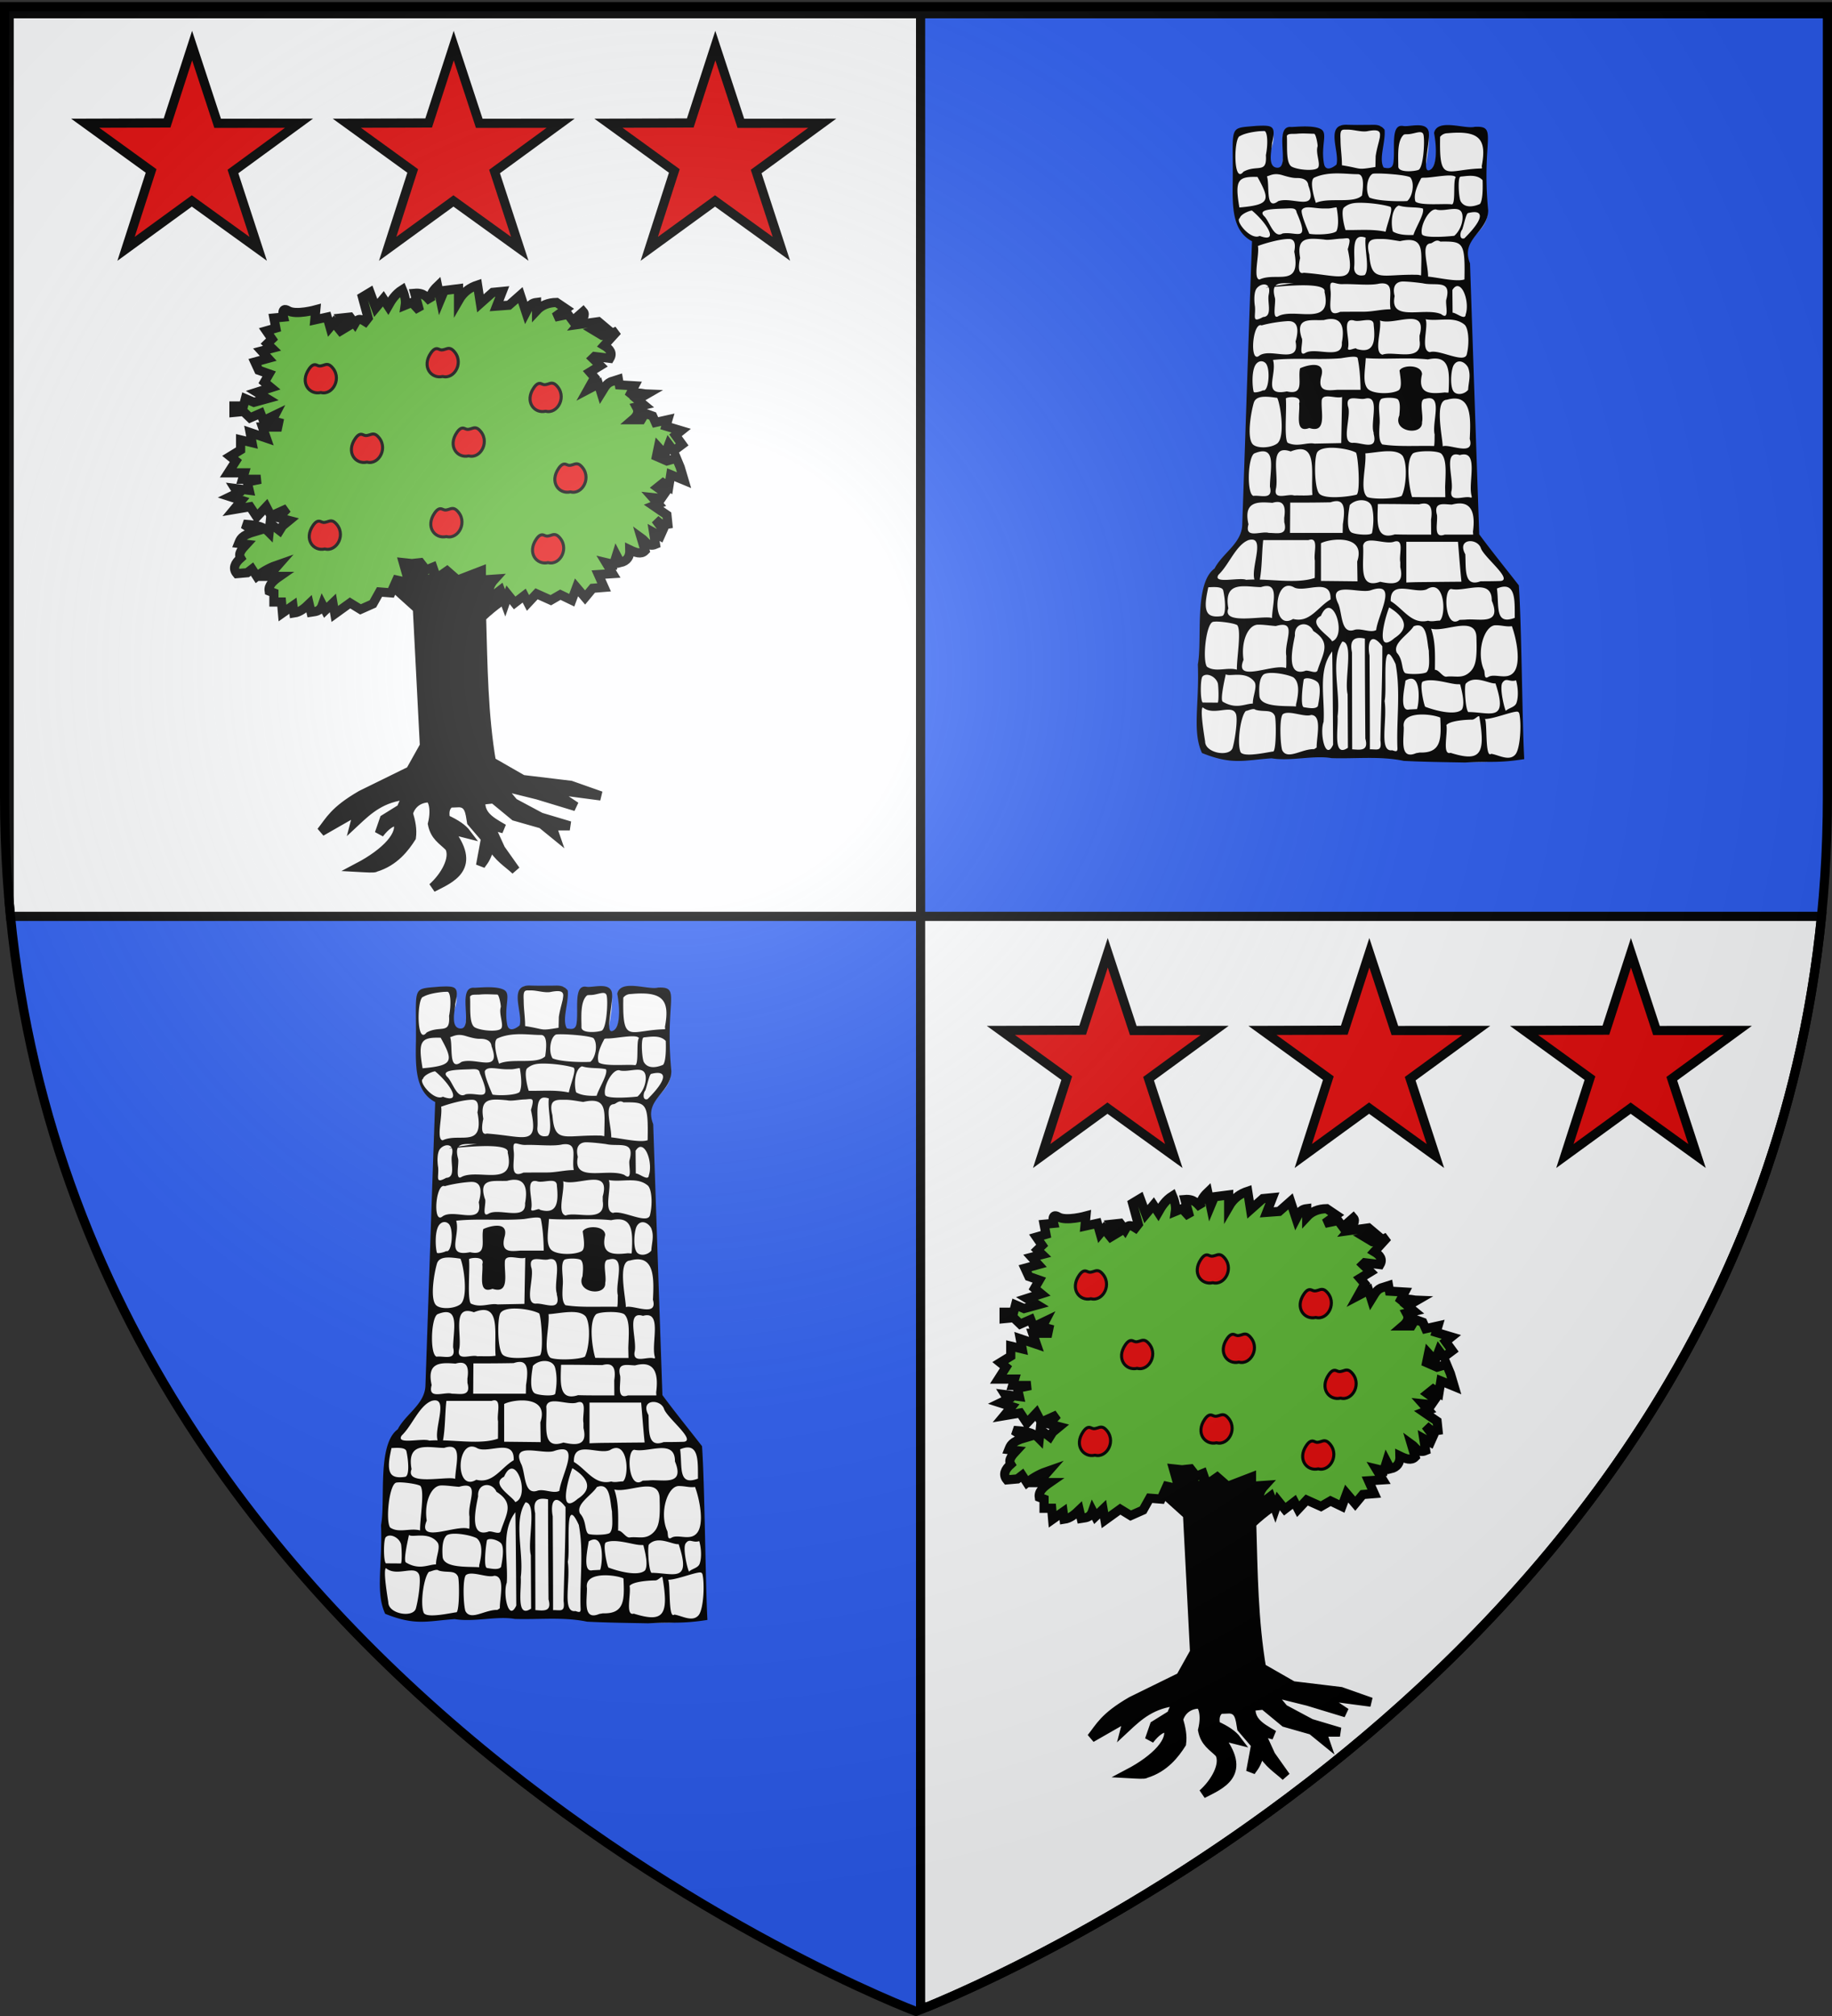 <svg xmlns="http://www.w3.org/2000/svg" xmlns:xlink="http://www.w3.org/1999/xlink" width="600" height="660" version="1.0"><rect width="100%" height="100%" fill="#333333" stroke="none"/><desc>Flag of Canton of Valais (Wallis)</desc><defs><radialGradient xlink:href="#b" id="c" cx="221.445" cy="226.331" r="300" fx="221.445" fy="226.331" gradientTransform="matrix(1.353 0 0 1.349 -77.63 -85.747)" gradientUnits="userSpaceOnUse"/><linearGradient id="b"><stop offset="0" style="stop-color:white;stop-opacity:.314"/><stop offset=".19" style="stop-color:white;stop-opacity:.251"/><stop offset=".6" style="stop-color:#6b6b6b;stop-opacity:.125"/><stop offset="1" style="stop-color:black;stop-opacity:.125"/></linearGradient></defs><g style="display:inline"><path d="M300 658.5s298.5-112.32 298.5-397.772V2.176H1.5v258.552C1.5 546.18 300 658.5 300 658.5" style="fill:#2b5df2;fill-opacity:1;fill-rule:evenodd;stroke:none;stroke-width:1px;stroke-linecap:butt;stroke-linejoin:miter;stroke-opacity:1"/><g style="display:inline"><path d="M134.953 214.062c-2.599-.234-3.044-.642-3.26 2.237-.53 3.68.718 8.58.847 12.277-.363.275-3.37 3.304-5.783 1.747-2.183-1.408.297-14.31-4.038-14.19-4.132.115-7.858.789-10.175.803-2.995.017 1.174 4.283.012 6.398-2.572 4.683.247 6.492-2.477 7.445-3.95-.187-3.103-4.608-3.114-7.395.769-2.886 2.21-6.63-.57-7.667-7.251.843-5.358-1.345-7.656-.517-5.664 2.942-5.852 4.559-5.128 17.44.032 3.514-.615 7.118-.147 10.677.363 5.328 2.875 10.623 7.265 12.532-1.308 34.975-2.317 69.97-3.653 104.942-.932 5.936-5.862 9.006-8.927 13.29-.781 1.403-1.696 2.527-2.878 3.465-3.706 4.042-3.473 10.572-3.519 16.065.102 3.02-.3 6.013-.516 8.978.406 7.02-1.297 29.401.946 36.233 2.276 5.016 7.334 4.75 14.292 4.394 4.785 1.901 8.303-.289 13.308.663 9.322.027 13.778.26 19.472.402 8.91.252 17.918-.79 26.74.999 8.977.22 32.668 2.235 41.163-.608 1.087-7.492 1.36.073 1.398-20.68-.756-13.785-.476-28.138-1.447-41.904-4.837-6.198-9.768-12.299-14.463-18.647-1.155-33.001-2.25-66.005-3.375-99.008-1.36-2.914-.811-6.659 1.215-8.949 2.224-2.96 5.846-5.51 5.625-10.025-.55-7.38-.717-18.402-1.035-26.623-2.308-4.03-7.025-2.25-10.704-4.257-2.064-1.01-4 .911-6.726.538-.906 1.342.16 3.117-.147 4.705.036 2.933.75 10.392-4.374 11.846-.367.032 3.925-16.601-.144-17.068-4.183-.48-6.944 1.213-8.152.927-2.163-.514-1.945 13.112-2.873 14.01-3.07 2.968-3.357.696-4.932.364-1.93-3.646.127-11.09.2-15.11-.012-1.418.498-.127-.97-.767-4.42-.11-2.75-.122-7.664-.201-1.962.254-1.711.29-3.636.24" style="fill:#fff;fill-opacity:1;stroke:none;stroke-width:7;stroke-miterlimit:4;stroke-dasharray:none;stroke-opacity:1" transform="matrix(.897 0 0 .897 320.183 -150.772)"/><path d="M143.196 213.653c-2.39.005-4.841.072-8.167-.026-8.407-.431-2.764 9.65-3.997 14.503-.601.578-3.955 3.134-4.582-.36-1.183-6.6 1.464-10.951-1-12.485-2.777-1.73-10.023-.776-11.026-.857-6.623-.538.033 15.263-5.119 14.865-3.66-.284-1.837-6.719-1.83-8.87 1.557-6.574.232-6.654-5.737-6.394-10.265.941-8.427-.557-8.579 19.424-.133 9.032-.568 18.76 7.023 22.68-1.248 34.516-2.36 69.04-3.566 103.557-.27 6.797-7.266 10.329-10.099 15.88-7.628 5.542-4.422 26.135-6.112 34.987.568 14.495-2.12 24.503 1.509 32.353 11.171 4.52 15.6 2.585 25.42 1.945 7.104 1.157 15.324-1.205 21.896-.07 8.8.293 17.739-.815 26.387 1.003 7.349.377 15.328.462 22.365.599 9.436-.55 11.897.29 21.593-1.24-.75-13.92-.978-49.515-1.97-63.416-4.665-6.007-9.787-12.307-14.46-18.63-1.149-32.97-2.247-65.94-3.366-98.91-3.607-8.966 6.543-11.325 6.629-19.317-2.47-25.985 3.78-30.898-4.867-30.504-3.606.95-13.683-3.229-14.884 2.232 1.065 5.677 1.1 12.839-1.86 13.637-2.74.738.708-11.164-.142-14.258-1.002-3.644-7.037-1.506-9.234-1.911-4.855-.896-2.834 8.347-3.637 13.461-.353 2.246-1.969 2.07-3.543 1.702-1.853-3.24.759-9.155.344-13.794-1.619-2.104-3.53-1.79-5.389-1.786m-8.022 1.743c2.034-.026 4.675.88 6.86.618 7.64-1.56 4.34 2.016 3.293 9.05-.026 1.318-.064 2.646-.09 3.965-7.19 1.174-4.516.588-12.224-.622 0-3.583-.52-5.948-.52-9.53-.247-4.01.647-3.455 2.68-3.48m-12.33 1.509c.696.008 1.405 4.203 1.29 4.565-.783 2.458 1.036 6.129.253 7.665-.782 1.537-7.301 1.03-9.65-.2-2.347-1.229-1.579-7.884-1.84-11.264.578-1.021 2.063-.622 3.793-.784 2.077-.194 4.509-.001 6.154.018m33.917.17c2.703.034 5.589-1.88 6.045.27.522 2.46-.074 12.151-1.9 12.766-1.827.614-7.313.98-7.313-1.237 0-3.687-.527-9.541 2.082-11.692.326-.077.7-.111 1.086-.107m-52.145-1.2c1.096-.003 1.568 4.03.633 8.851.469 6.987-3.169 3.254-8.198 6.034-3.79 4.855-3.564-12.734-1.232-13.028 2.34-1.385 7.195-1.854 8.797-1.858m67 .833c11.727-1.096 14.306 2.197 12.452 11.991.149 1.59.545.27-.09.872-12.852.282-15.468 5.826-15.113-11.541.716-.905 1.669-1.308 2.751-1.322m-40.26 14.665c2.777.002 5.39.3 7.401.277 2.233-.024 2.207 3.578 1.58 7.806-3.194 3.075-12.081.54-16.835 2.68-1.693-5.178-1.846-8.639-.563-9.228 2.702-1.24 5.638-1.537 8.416-1.535m13.718.043c3.01-.124 11.333.486 12.881 1.38 1.757 2.092.795 7.232-1.125 8.664-2.918.196-10.872.028-13.778-1.28-1.525-2.26-.94-7.343 1.08-8.615.19-.09.512-.131.942-.149m-28.505 1.641c2.255-.044 4.012.72 4.18 2.708 3.761 10.057-5.677 3.889-10.993 5.739-4.85 3.691-3.022-5.91-4.114-9.044 1.267-.362 2.64-1.344 5.614-.449 1.783.537 3.699 1.078 5.313 1.046m46.472-.111c3.253.02 10.781-1.746 11.539-.123-1.048 1.084.015 9.388-1.353 9.864-2.577-.41-11.415.577-13.37-1.035-.87-2.693.886-6.265 2.116-8.557.242-.113.603-.152 1.068-.15m13.516-.431c1.804-.114 5.724-1.01 7.819 1.34.063 1.98.182 7.157-.95 8.665-1.49.69-5.437 1.983-7.086-1.03-.641-1.382-1.036-7.537-.271-8.762a.8.8 0 0 1 .488-.213m-74.371.15c4.755 8.606 4.623 10.133-6.61 11.155-1.714-10.006-.62-11.38 6.61-11.156m36.74 9.44c3.902-.104 9.117.621 11.642 1.412 1.43.447-.99 6.017-1.593 9.138-4.836-1.023-9.755-.526-14.641-.61-.781-2.392-1.687-7.294-.525-8.257 1.395-1.155 2.777-1.621 5.117-1.684m-12.438 2.077q.73-.013 1.394 0c1.18.023 2.642-.487 3.194-.394.805 4.573.63 7.242-.073 8.683-1.334 1.253-7.862 1.39-9.9.938-.813-1.88-3.04-7.072-2.787-8.57 1.004-2.007 4.757-.578 8.172-.657m36.066.013c.754 1.775-2.544 6.76-3.426 9.654-2.388.08-5.369.013-7.492-1.258-.819-2.61-.566-8.517 2.145-9.484 2.877.922 6.533.435 8.773 1.088m-49.975 0c2.035-.078 3.675-.332 3.873 1.359 4.964 11.393.054 6.902-5.122 7.749-3.12 1.905-4.622-4.072-6.533-6.143-3.04-2.79 3.306-2.796 7.782-2.965m54.68.33c.174.01.325.062.49.128 3.29.625 7.88-1.65 9.03 1.073.76 1.796.068 5.913-2.725 8.415-1.258.19-11.114 1.05-11.813-.56-.834-2.84 2.419-9.211 5.018-9.056m-67.1.403c5.48 4.533 10.107 12.052 2.828 9.266-3.227 1.734-9.133-5.549-7.27-6.484.377-1.534 3.605-2.739 4.442-2.782m78.978.917c5.333-1.362 6.434 1.417-1.403 9.223-2.011.667-1.578-2.402-.81-3.181.796-2.344 1.484-6.088 2.213-6.042m-39.283 8.67c.488-.033 1.086.065 1.827.32-.557 3.943 1.585 11.3-.321 13.628-2.35.673-4.043-.484-3.863-2.931.395-3.712-1.06-10.786 2.357-11.017m-7.095.684c2.687-.068 3.885-1.173 2.385 3.848 2.95 13.573-2.134 9.588-16.1 8.596-2.83.981-1.351-5.205-1.284-5.35-1.361-7.604 2.418-7.378 8.664-6.795 1.703.374 4.245-.245 6.335-.299m15.094.12c1.996 0 4.336.502 6.37.79 8.991-2.068 7.772 3.62 7.724 11.242l-.036 1.257-1.086-.213c-13.391-.39-17.038 3.233-17.826-7.365-1.592-6.188 1.527-5.708 4.854-5.71m-34.098-.012c1.736.033 2.503 1.446 1.851 4.62 2.66 13.46-6.55 7.24-12.71 10.19-2.457-.357.078-9.212-.56-12.257 2.136-.824 8.107-2.618 11.42-2.553m51.6 1.613c.828-.059 1.977-1.713 3.565-.664 8.283-.068 9.118-.07 8.832 13.819-2.799.949-9.107-.595-13.29-1.04.08-4.263-2.698-11.86.892-12.115m-32.13 14.878c4.253-.137 10.097.584 13.375-.19 6.126-.873 3.28 4.748 4.185 9.364-3.254 0-6.5.88-9.755.88-2.873 0-5.743.008-8.615.042-5.366 2.405-3.083-4.134-3.547-7.7-.564-4.773 1.05-2.29 4.357-2.396m-27.764 1.239c2.027-.037 22.232-2.628 21.199 1.583 3.073 12.9-10.578 5.791-16.76 8.798-2.644 1.794-.846-5.25-1.375-6.692-1.932-7.335 3.96-4.508 8.583-5.565 2.224-.31-13.675 1.912-11.647 1.876m49.97-2.207c2.034.038 4.904.348 7.132.656 4.61 1.069 10.587-1.57 8.583 5.836-.515 1.636 1.41 8.034-1.9 5.415-6.2-2.633-18.99 3.063-16.98-6.578-1.06-4.255 1.132-5.367 3.166-5.329m-50.725 1.078c1.247.052 2.198 1.11 1.575 3.752-.57 2.815 1.523 7.965-2.063 8.143-4.24 2.32-2.636-.208-2.95-3.795-.367-2.16-.367-5.368.615-6.65.702-.917 1.854-1.49 2.823-1.45m70.476.597c2.505.01 4.314 6.644 3.004 10.387-.116 2.272-3.408-.66-4.76-.682-.02-3.248-.053-5.03-.072-8.277.622-1.014 1.25-1.43 1.828-1.428m-46.531 12.01c.22-.011.427-.005.633 0 3.563.108 4.743 3.09 3.71 8.613.472 6.57-9.721 1.475-13.375 3.8-2.738 1.543-.516-4.396-1.303-5.479-2.548-7.913 3.515-6.258 8.127-6.55.808-.215 1.545-.346 2.208-.383m13.773.385c1.256-.011 2.214.331 2.19 1.79.699 6.245.005 10.615-6.226 8.761-.218-.89-3.599 1.418-3.113-.469.747-3.302-2.517-11.14 2.171-9.912 1.232.427 3.362-.157 4.978-.17m4.488.149c5.11 2.043 17.494-5.291 14.443 5.532v1.706c1.31 8.232-9.562 3.68-13.533 5.258-3.29-.764-.266-8.926-.91-12.496m-33.754.245c.19-.01.364-.004.543 0 2.524.064 3.96 2.014 2.39 7.434 1.742 8.789-9.275 1.98-13.376 5.272-3.509 2.584-2.307-12.558.978-11.149 2.707-.779 6.63-1.397 9.465-1.557m50.405-.681c4.934.867 10.25-1.274 14.196 1.95 1.466 1.198 1.876 6.538.898 10.627-.566 3.99-10.08-1.773-13.538-.576-3.61-.683-.375-9.39-1.556-12.001M137.5 298.286c.719.03 1.193.193 1.267.555.572 2.798.964 6.216 1.05 11.522h-8.58c-3.461.267-7.142.79-5.809-4.732 1.91-6.147-5.048-4.356-7.692-3.134-.984 3.874 1.862 9.98-4.832 8.442-9.226 1.874-3.454-5.978-5.05-11.49 8.049-.863 16.695.041 24.76-.608 1.81-.284 3.687-.605 4.886-.555m4.217.512c7.584.525 15.146-.337 22.713.46 7.885-1.744 7.952 3.973 7.53 11.68l-.091.47-1.34-.086c-5.286.578-10.002.656-8.27-6.693-.182-3.554-7.173-3.446-8.217-1.279.37 2.718 1.05 6.407-.416 7.226-2.592 1.449-9.653 1.421-11.33-.767-1.796-2.344-.779-6.681-.58-11.011m-38.188 1.141c.503-.009 1.029.163 1.52.597 2.02 1.785 1.264 10.772-.832 9.998-.838.476-3.085 1.006-3.403.618-.516-1.762-.851-7.408.615-9.848.482-.802 1.262-1.35 2.1-1.365m72.466.064c1.149.025 2.337.89 3.04 2.132 1.172 2.929.22 5.293.055 8.228-1.305 1.624-3.964 2.028-5.158.768-1.497-1.58-1.19-7.216-.29-9.422.6-1.232 1.46-1.725 2.353-1.706m-48.124 12.769c1.69.02 3.926.656 5.195.192-.102 5.614-.208 11.226-.308 16.84l-9.773.192c-2.853-.569-6.286 1.427-9.828-.341-1.293-2.05-.263-11.924-.615-16.116-.12-.494 5.975-1.42 4.85 1.791.403 3.575-1.811 11.048 3.71 8.974 6.367 2.062 4.31-5.462 4.507-9.656-.033-1.536.948-1.892 2.262-1.876m-22.64.107c1.288.017 2.727.214 4.162.426 1.203 2.442 3.015 14.474-.073 16.69-2.384 1.712-7.49 1.83-8.922.171-2.155-2.497-.573-11.73.434-15.07.53-1.758 2.25-2.247 4.398-2.217m45.119.383c1.31.009 2.625.195 3.076.576.962 1.063.771 3.45.543 5.883-2.625 6.109 8.675 7.558 8.29 2.409.656-2.503-1.404-8.436 1.194-8.484 6.738-1.923 2.297 8.654 3.42 13.046-.074 1.387.033 2.807-.198 4.178-6.13-.173-13.08.346-18.913-.576-1.367-1.235-1.175-4.332-.996-7.397.275-2.954-.956-7.644.561-9.166.42-.31 1.713-.477 3.023-.469m-13.248.192c1.403-.035 3.219.435 4.398.128 5.65-1.428 1.776 8.628 3.094 12.406v.427c1.7 6.537-4.528 2.983-7.692 3.304-4.403-.004-.321-9.822-1.665-13.323-.518-2.36.46-2.907 1.865-2.942m37.156.085c5.98.107 5.796 7.681 5.43 14.751 1.902 6.556-7.342 1.712-9.882 2.686.003-3.11-3.172-16.836 1.502-16.989 1.123-.313 2.096-.463 2.95-.448m-45.536 17.97c.304-.01.61-.005.923 0 3.227.051 6.881.87 8.506 1.77.841 1.484 1.698 14.772.163 15.369-3.604.854-11.996 1.708-13.664-.512-1.755-2.335-1.824-13.282-.616-15.028.738-1.066 2.563-1.528 4.688-1.599m-11.167.533c6.287-.317 4.097 9.779 4.688 16.691-2.213.347-4.454.113-6.679.192-2.26-.78-7.678 2.051-6.624-2.537 1.104-5.276-2.807-16.42 5.376-13.536 1.277-.51 2.341-.764 3.24-.81m32.378.725c2.188-.008 4.129.367 5.23 1.663 1.949 3.091 1.24 11.654-.325 14.644-2.087 1.062-10.203 1.38-12.56.405-2.942-2.446-.259-11.086-.706-15.923 2.338-.137 5.548-.779 8.361-.789m14.1 0c2.25-.018 4.513.255 5.266.895 2.115 2.172 1.534 7.509 1.393 12.236.026 1.216.047 2.429.073 3.645-4.043-.011-8.083.026-12.126-.043-.88-2.53-2.649-12.817.253-15.88.666-.536 2.89-.835 5.14-.853m-59.943.043c4.3-.047 2.892 6.447 2.66 11.852l-.018.49v.554c1.24 5.035-3.416 2.988-6.045 3.368-2.518-.879-2.026-14.357.38-15.518 1.232-.506 2.227-.738 3.023-.746m70.421 1.108c.425-.022.935.064 1.539.256 7.27-2.12 2.84 10.172 4.343 15.007v.511h-.362c-2.266-.835-7.594 2.011-7.076-2.174 1.077-3.908-2.549-13.383 1.556-13.6m-34.64 16.734c1.851-.088 3.595.691 4.072 2.387.796 2.835.667 6.506.072 9.507-.223 1.126-6.38.65-7.565-.17-1.758-1.216-1.3-5.884-.58-9.955 1.052-1.114 2.56-1.701 4-1.77m-9.05.34c.188-.01.36-.014.525 0 2.875.258 2.69 4.036 2.01 8.42-.028 1.063-.046 2.114-.073 3.177h-19.22l.072-11.063c4.897.01 9.799-.009 14.696-.107.764-.262 1.428-.397 1.99-.426m-21.265.3c2.367.042 2.945 2.223 2.389 5.776.003.53.014 1.069.018 1.599 1.404 5.151-2.684 3.876-5.647 3.922-2.645-.87-9.001 2.403-7.42-3.155-1.914-8.426 3.334-8.254 8.723-7.823.745-.228 1.39-.33 1.937-.32m66.765.532c4.168.189 5.383 4.002 4.543 10.275l.036.554.036.554H170.55c-4.301 1.561-2.513-3.996-2.824-7.098-1.348-5.076 2.495-3.925 5.43-3.859.84-.22 1.602-.36 2.298-.405.305-.02.591-.034.87-.021m-13.592.043c.15-.009.298-.006.434 0 2.367.099 2.949 2.301 2.39 5.84.011 1.836.024 3.665.036 5.5-4.42-.017-8.83.05-13.248-.085-7.288 2.326-6.35-4.984-6.208-11.085 5.03-.036 10.063.062 15.094.107a7 7 0 0 1 1.502-.277m-40.993 13.13c2.692-.071.873 5.167 1.394 7.653-.004 2.116.007 4.237-.037 6.353-5.522 1.91-13.1.821-20.07.618.85-4.426.723-10.156 1.248-14.41h16.488c.382-.13.698-.206.977-.213m-21.61.022c4.472.033-.371 10.508.941 14.58-1.04 0-2.05.036-3.04.107-2.387-1.05-12.464 1.69-10.063-1.876 3.842-3.658 6.352-10.85 10.914-12.62.483-.138.891-.194 1.248-.191m31.8.021c4.398.006 8.75 1.762 6.66 7.973.031 2.42.077 4.828.108 7.247-4.445-.06-8.893-.101-13.338-.149v-13.77c1.28-.676 3.93-1.304 6.57-1.3m11.763.32c2.57-.009 6.172 1.166 8.235.469 4.08-1.387 1.815 4.697 2.39 7.44v1.833c1.622 6.655-2.805 6.306-7.33 5.308-8.323 2.936-5.79-6.882-6.245-13.11.241-1.51 1.409-1.935 2.95-1.94m36.035.235c1.506-.056 3.272.76 3.945 2.366.887 3.278 11.87 11.582 7.312 12.171-2.457.09-4.909.093-7.366.107-6.13 2.275-5.287-4.517-5.556-9.848-1.782-3.214-.272-4.725 1.665-4.796m-23.203.234h18.859c.421 4.852.771 9.717 1.267 14.56-2.994.031-6.001.053-8.995.084-3.71.075-7.423.022-11.13.214zm-42.82 16.051c.607.03 1.275.243 2.008.683 4.204 1.818 13.473-3.856 13.14 4.305-4.656 2.71-7.563 8.68-13.665 7.12-7.335 4.444-7.363-12.398-1.484-12.108m-8.055.086c4.173.073 1.965 6.965 1.828 11.702-2.737-1.16-18.4 2.727-15.926-3.538-1.883-10.379 6.227-7.806 11.89-7.76.88-.293 1.612-.415 2.208-.404m86.747.234c4.114.015 3.675 6.214 3.728 11.383-7.435 2.815-5.643-4.374-6.516-10.7 1.107-.468 2.026-.686 2.788-.683m-106.076.15c2.017.01 3.16.358 3.366 1.278.695 3.095 1.208 9.017-.488 9.294-2.784.455-4.421-.026-5.176-1.15-1.38-2.054-.497-6.041.199-9.337.414-.027.807-.052 1.176-.064.323-.012.635-.023.923-.022m79.833.042c4.495-.179 4.721 10.38 2.606 12.214-1.422-.04-2.893.504-4.29.022-6.073 1.478-9.013-4.373-13.646-7.141-.252-8.1 8.884-2.525 13.14-4.306.821-.521 1.547-.763 2.19-.789m17.193.064c2.542.107 4.416 1.154 4.38 4.86 3.832 9.255-4.867 6.383-9.592 6.928l-1.122.043-1.068.042c-5.246 3.841-6.08-11.201-3.022-11.276 2.798.685 7.157-.735 10.424-.597m-36.65.426c5.245.143-.55 10.042-1.176 15.156-2.083 1.137-5.316-.707-7.818-.106-5.078 1.88-4.472-5.636-5.973-9.38-4.371-8.85 7.922-3.513 11.982-5.094 1.247-.421 2.237-.596 2.986-.576m3.566 6.886c5.053 3.05 8.12 7.234 1.955 11.19-7.342 6.392-3.403-7.637-1.955-11.19m-22.116.17c3.27.002 5.712 10.662 1.267 12.214-.92-2.048-9.292-6.576-4.072-9.272.913-2.102 1.89-2.943 2.805-2.942m-40.686 5.01c2.423.059 6.538.695 7.348 1.321 1.56 2.11-.238 12.137-.144 16.22-3.653-1.004-7.743 1.107-10.927-1.058-1.696-2.306-.408-15.413 2.113-16.356.15-.056.387-.088.687-.106.263-.017.577-.03.923-.022m31.564.98c1.362-.006 2.798.811 3.53 2.451 6.73 4.287 3.557 8.092 1.556 14.347-.465 1.586-3.57-.375-4.633.255-6.863 2.094-4.581-8.178-3.62-12.939-.203-2.745 1.416-4.106 3.167-4.114m-16.669.15q.365-.009.742 0c1.83.047 3.863.357 5.792.49 8.197-2.37 2.914 5.643 3.819 10.935-.046 1.439.082 3.13-.09 4.412-4.658-1.793-19.2 5.726-15.53-3.008-1.003-6.636 1.619-12.762 5.267-12.83m86.729.212c2.417-.019 3.945.63 5.977.336 1.578 4.229 3.498 13.31.752 16.758-2.502 3.14-7.007.268-9.413 1.81-1.702.983-1.013-1.898-1.588-2.713-2.827-6.619.243-16.159 4.272-16.19m-28.596.043c.127-.01.243-.005.362 0 3.318.138 3.187 5.864 3.891 9.23.052 2.954.512 6.4-.814 7.845-.963.768-6.554.886-7.855.32-1.396-1.203-.592-4.763-3.023-7.419-1.647-3.447 4.374-6.726 6.154-9.656.47-.174.902-.287 1.285-.32m16.524.128c.248-.01.487-.004.724 0 2.593.048 4.47 1.095 4.398 4.71.25 7.544-.252 10.514-2.856 12.58-2.638 2.091-5.177.904-8.13 1.307-1.392.14-2.79-2.64-4.18-2.482.043-5.1.277-10.21-1.394-15.05 2.862.838 7.72-.904 11.438-1.065m-37.5 4.455a9 9 0 0 1 1.882.235c-.01 8.544.043 17.1.09 25.643.022 3.615.052 7.236.073 10.85 1.321 4.72-1.931 4.1-4.796 3.923-.028-11.784-.045-23.58-.073-35.364-.82-3.831.368-5.304 2.824-5.287m4.995.426c.807.024 1.901.8 3.258 2.622.036 11.42-.477 22.837-.706 34.256.58 4.307-1.075 3.292-3.837 3.347.01-11.41-.064-22.824-.127-34.235-.628-3.347-.129-6.035 1.412-5.99m-11.348.896c4.297.271.64 14.132 1.937 19.27.037 6.496.071 13.009.108 19.505-5.639 3.822-3.445-7.076-3.782-11.469 1.21-8.775-2.823-20.423 1.737-27.306m-49.712 12.135c1.6-.135 3.69 1.18 4.271 3.133.22.99.42 6.114-.014 7.03l-5.506-.039c-.923-.631-.915-8.527-.108-9.485.35-.392.824-.594 1.357-.64m46.02-8.533c.125 7.822.199 15.647.253 23.47l.073 10.573c-2.802 6.209-4.974-4.23-3.475-8.335.58-8.523-2.302-18.74 3.149-25.708m67.127 10.546c.688 2.376.977 5.941.145 8.25-.578 1.606-2.813 1.793-3.891 2.899-.614-1.185-2.37-8.668-1.217-10.305 1.446-2.055 2.473-.06 4.963-.844m-46.549-9.586c.556-.017 1.363 1.041 2.57 3.666 1.876 9.934.282 20.275.652 30.376.137 1.715-.448 1.556-1.883 1.066-5.012.753-1.695-10.856-2.787-17.991.83-3.452-.538-17.058 1.448-17.117m-59.436 7.33c1.108 1.14 7.155-1.416 10.376 2.682 1.322 1.683-.584 5.368-.494 8.057-2.97.078-6.05 2.211-10.972-.673-.995-.584.48-7.247 1.09-10.066m98.466 3.372c4.693 14.114-1.585 10.66-9.624 10.457-1.254.848-1.891-9.656-1.209-10.364 3.257-3.38 8.613.186 10.833-.093m-81.724-3.817c2.77.004 6.414.82 7.945 1.62 2.097 1.658 2.122 5.198.977 9.784-.096.308.142 1.07-.38.81-3.835-.224-12.574.346-12.995-3.752-.272-3.75.064-6.584 1.503-7.887.614-.4 1.69-.577 2.95-.575m67.869 4.123c.399.003.724.02.96.043 1.018 3.81 1.669 7.487.633 9.208-2.51 2.41-10.368.156-13.393-1.032-.558-.938-2.168-8.643-.869-9.187 3.537-1.482 9.877.946 12.669.968m-55.164-2.162c1.265-.118 3.21.573 4.108 1.47 1.442 1.442.443 6.848.054 8.72-.904 1.127-3.259.667-5.103.362-1.35-.224-.464-7.88-.037-10.147.207-.238.556-.366.978-.405m38.097.15c3.827-.17 3 9.24 2.262 11.084l-2.823.149c-3.87.99-1.569-8.61-1.375-10.53.75-.465 1.39-.68 1.936-.704M82.183 426.24c4.058 3.383 10.662-1.387 12.135 2.428.69 1.787-.197 8.646-1.17 12.231-.946 3.628-10.04 2.118-10.084-2.166-.246-1.698-1.952-11.583-.881-12.493m114.627 1.572c.45-.031.795.167.959.682.822 3.502.434 12.85-1.464 14.996-2.272 2.57-6.137.082-8.803-.287-2.303 1.863-1.354-11.432-2.275-12.708 3.122-.023 9.147-2.515 11.583-2.683m-98.881-.241c.603-.01 2.78-1.182 3.519-.442 3.238.94 5.906-.324 7.077 2.245.5 1.438.546 12.032-.525 12.98-1.501.104-11.132 2.412-12.035.139-1.351-3.5.096-13.117 1.964-14.922m82.656 3.159c1.05-.011 2.321-1.783 2.578-1.113 2.45 14.093.22 16.573-10.479 13.238-3.2.972-.902-7.299-1.538-10.125 1.196-1.49 6.286-1.966 9.439-2m-67.12-2.486c2.615.014 6.384 1.476 8.29.789 4.143.105 1.968 8.007 2.027 11.874l-.905.597c-4.5-.159-9.751 4.115-11.665.406-.691-2.035-1.104-11.286.136-13.07.504-.451 1.247-.6 2.118-.596m48.595.618c2.79-.034 5.677.573 6.86 1.13.371 7.648.52 13.02-7.493 12.747l-1.34.235c-6.168 2.599-4.417-5.312-4.506-9.486-.54-3.502 2.892-4.582 6.48-4.626" style="fill:#000;fill-opacity:1;stroke:none;stroke-opacity:1" transform="matrix(.897 0 0 .897 320.183 -150.772)"/></g><g style="display:inline"><path d="M134.953 214.062c-2.599-.234-3.044-.642-3.26 2.237-.53 3.68.718 8.58.847 12.277-.363.275-3.37 3.304-5.783 1.747-2.183-1.408.297-14.31-4.038-14.19-4.132.115-7.858.789-10.175.803-2.995.017 1.174 4.283.012 6.398-2.572 4.683.247 6.492-2.477 7.445-3.95-.187-3.103-4.608-3.114-7.395.769-2.886 2.21-6.63-.57-7.667-7.251.843-5.358-1.345-7.656-.517-5.664 2.942-5.852 4.559-5.128 17.44.032 3.514-.615 7.118-.147 10.677.363 5.328 2.875 10.623 7.265 12.532-1.308 34.975-2.317 69.97-3.653 104.942-.932 5.936-5.862 9.006-8.927 13.29-.781 1.403-1.696 2.527-2.878 3.465-3.706 4.042-3.473 10.572-3.519 16.065.102 3.02-.3 6.013-.516 8.978.406 7.02-1.297 29.401.946 36.233 2.276 5.016 7.334 4.75 14.292 4.394 4.785 1.901 8.303-.289 13.308.663 9.322.027 13.778.26 19.472.402 8.91.252 17.918-.79 26.74.999 8.977.22 32.668 2.235 41.163-.608 1.087-7.492 1.36.073 1.398-20.68-.756-13.785-.476-28.138-1.447-41.904-4.837-6.198-9.768-12.299-14.463-18.647-1.155-33.001-2.25-66.005-3.375-99.008-1.36-2.914-.811-6.659 1.215-8.949 2.224-2.96 5.846-5.51 5.625-10.025-.55-7.38-.717-18.402-1.035-26.623-2.308-4.03-7.025-2.25-10.704-4.257-2.064-1.01-4 .911-6.726.538-.906 1.342.16 3.117-.147 4.705.036 2.933.75 10.392-4.374 11.846-.367.032 3.925-16.601-.144-17.068-4.183-.48-6.944 1.213-8.152.927-2.163-.514-1.945 13.112-2.873 14.01-3.07 2.968-3.357.696-4.932.364-1.93-3.646.127-11.09.2-15.11-.012-1.418.498-.127-.97-.767-4.42-.11-2.75-.122-7.664-.201-1.962.254-1.711.29-3.636.24" style="fill:#fff;fill-opacity:1;stroke:none;stroke-width:7;stroke-miterlimit:4;stroke-dasharray:none;stroke-opacity:1" transform="matrix(.897 0 0 .897 52.668 131.033)"/><path d="M143.196 213.653c-2.39.005-4.841.072-8.167-.026-8.407-.431-2.764 9.65-3.997 14.503-.601.578-3.955 3.134-4.582-.36-1.183-6.6 1.464-10.951-1-12.485-2.777-1.73-10.023-.776-11.026-.857-6.623-.538.033 15.263-5.119 14.865-3.66-.284-1.837-6.719-1.83-8.87 1.557-6.574.232-6.654-5.737-6.394-10.265.941-8.427-.557-8.579 19.424-.133 9.032-.568 18.76 7.023 22.68-1.248 34.516-2.36 69.04-3.566 103.557-.27 6.797-7.266 10.329-10.099 15.88-7.628 5.542-4.422 26.135-6.112 34.987.568 14.495-2.12 24.503 1.509 32.353 11.171 4.52 15.6 2.585 25.42 1.945 7.104 1.157 15.324-1.205 21.896-.07 8.8.293 17.739-.815 26.387 1.003 7.349.377 15.328.462 22.365.599 9.436-.55 11.897.29 21.593-1.24-.75-13.92-.978-49.515-1.97-63.416-4.665-6.007-9.787-12.307-14.46-18.63-1.149-32.97-2.247-65.94-3.366-98.91-3.607-8.966 6.543-11.325 6.629-19.317-2.47-25.985 3.78-30.898-4.867-30.504-3.606.95-13.683-3.229-14.884 2.232 1.065 5.677 1.1 12.839-1.86 13.637-2.74.738.708-11.164-.142-14.258-1.002-3.644-7.037-1.506-9.234-1.911-4.855-.896-2.834 8.347-3.637 13.461-.353 2.246-1.969 2.07-3.543 1.702-1.853-3.24.759-9.155.344-13.794-1.619-2.104-3.53-1.79-5.389-1.786m-8.022 1.743c2.034-.026 4.675.88 6.86.618 7.64-1.56 4.34 2.016 3.293 9.05-.026 1.318-.064 2.646-.09 3.965-7.19 1.174-4.516.588-12.224-.622 0-3.583-.52-5.948-.52-9.53-.247-4.01.647-3.455 2.68-3.48m-12.33 1.509c.696.008 1.405 4.203 1.29 4.565-.783 2.458 1.036 6.129.253 7.665-.782 1.537-7.301 1.03-9.65-.2-2.347-1.229-1.579-7.884-1.84-11.264.578-1.021 2.063-.622 3.793-.784 2.077-.194 4.509-.001 6.154.018m33.917.17c2.703.034 5.589-1.88 6.045.27.522 2.46-.074 12.151-1.9 12.766-1.827.614-7.313.98-7.313-1.237 0-3.687-.527-9.541 2.082-11.692.326-.077.7-.111 1.086-.107m-52.145-1.2c1.096-.003 1.568 4.03.633 8.851.469 6.987-3.169 3.254-8.198 6.034-3.79 4.855-3.564-12.734-1.232-13.028 2.34-1.385 7.195-1.854 8.797-1.858m67 .833c11.727-1.096 14.306 2.197 12.452 11.991.149 1.59.545.27-.09.872-12.852.282-15.468 5.826-15.113-11.541.716-.905 1.669-1.308 2.751-1.322m-40.26 14.665c2.777.002 5.39.3 7.401.277 2.233-.024 2.207 3.578 1.58 7.806-3.194 3.075-12.081.54-16.835 2.68-1.693-5.178-1.846-8.639-.563-9.228 2.702-1.24 5.638-1.537 8.416-1.535m13.718.043c3.01-.124 11.333.486 12.881 1.38 1.757 2.092.795 7.232-1.125 8.664-2.918.196-10.872.028-13.778-1.28-1.525-2.26-.94-7.343 1.08-8.615.19-.09.512-.131.942-.149m-28.505 1.641c2.255-.044 4.012.72 4.18 2.708 3.761 10.057-5.677 3.889-10.993 5.739-4.85 3.691-3.022-5.91-4.114-9.044 1.267-.362 2.64-1.344 5.614-.449 1.783.537 3.699 1.078 5.313 1.046m46.472-.111c3.253.02 10.781-1.746 11.539-.123-1.048 1.084.015 9.388-1.353 9.864-2.577-.41-11.415.577-13.37-1.035-.87-2.693.886-6.265 2.116-8.557.242-.113.603-.152 1.068-.15m13.516-.431c1.804-.114 5.724-1.01 7.819 1.34.063 1.98.182 7.157-.95 8.665-1.49.69-5.437 1.983-7.086-1.03-.641-1.382-1.036-7.537-.271-8.762a.8.8 0 0 1 .488-.213m-74.371.15c4.755 8.606 4.623 10.133-6.61 11.155-1.714-10.006-.62-11.38 6.61-11.156m36.74 9.44c3.902-.104 9.117.621 11.642 1.412 1.43.447-.99 6.017-1.593 9.138-4.836-1.023-9.755-.526-14.641-.61-.781-2.392-1.687-7.294-.525-8.257 1.395-1.155 2.777-1.621 5.117-1.684m-12.438 2.077q.73-.013 1.394 0c1.18.023 2.642-.487 3.194-.394.805 4.573.63 7.242-.073 8.683-1.334 1.253-7.862 1.39-9.9.938-.813-1.88-3.04-7.072-2.787-8.57 1.004-2.007 4.757-.578 8.172-.657m36.066.013c.754 1.775-2.544 6.76-3.426 9.654-2.388.08-5.369.013-7.492-1.258-.819-2.61-.566-8.517 2.145-9.484 2.877.922 6.533.435 8.773 1.088m-49.975 0c2.035-.078 3.675-.332 3.873 1.359 4.964 11.393.054 6.902-5.122 7.749-3.12 1.905-4.622-4.072-6.533-6.143-3.04-2.79 3.306-2.796 7.782-2.965m54.68.33c.174.01.325.062.49.128 3.29.625 7.88-1.65 9.03 1.073.76 1.796.068 5.913-2.725 8.415-1.258.19-11.114 1.05-11.813-.56-.834-2.84 2.419-9.211 5.018-9.056m-67.1.403c5.48 4.533 10.107 12.052 2.828 9.266-3.227 1.734-9.133-5.549-7.27-6.484.377-1.534 3.605-2.739 4.442-2.782m78.978.917c5.333-1.362 6.434 1.417-1.403 9.223-2.011.667-1.578-2.402-.81-3.181.796-2.344 1.484-6.088 2.213-6.042m-39.283 8.67c.488-.033 1.086.065 1.827.32-.557 3.943 1.585 11.3-.321 13.628-2.35.673-4.043-.484-3.863-2.931.395-3.712-1.06-10.786 2.357-11.017m-7.095.684c2.687-.068 3.885-1.173 2.385 3.848 2.95 13.573-2.134 9.588-16.1 8.596-2.83.981-1.351-5.205-1.284-5.35-1.361-7.604 2.418-7.378 8.664-6.795 1.703.374 4.245-.245 6.335-.299m15.094.12c1.996 0 4.336.502 6.37.79 8.991-2.068 7.772 3.62 7.724 11.242l-.036 1.257-1.086-.213c-13.391-.39-17.038 3.233-17.826-7.365-1.592-6.188 1.527-5.708 4.854-5.71m-34.098-.012c1.736.033 2.503 1.446 1.851 4.62 2.66 13.46-6.55 7.24-12.71 10.19-2.457-.357.078-9.212-.56-12.257 2.136-.824 8.107-2.618 11.42-2.553m51.6 1.613c.828-.059 1.977-1.713 3.565-.664 8.283-.068 9.118-.07 8.832 13.819-2.799.949-9.107-.595-13.29-1.04.08-4.263-2.698-11.86.892-12.115m-32.13 14.878c4.253-.137 10.097.584 13.375-.19 6.126-.873 3.28 4.748 4.185 9.364-3.254 0-6.5.88-9.755.88-2.873 0-5.743.008-8.615.042-5.366 2.405-3.083-4.134-3.547-7.7-.564-4.773 1.05-2.29 4.357-2.396m-27.764 1.239c2.027-.037 22.232-2.628 21.199 1.583 3.073 12.9-10.578 5.791-16.76 8.798-2.644 1.794-.846-5.25-1.375-6.692-1.932-7.335 3.96-4.508 8.583-5.565 2.224-.31-13.675 1.912-11.647 1.876m49.97-2.207c2.034.038 4.904.348 7.132.656 4.61 1.069 10.587-1.57 8.583 5.836-.515 1.636 1.41 8.034-1.9 5.415-6.2-2.633-18.99 3.063-16.98-6.578-1.06-4.255 1.132-5.367 3.166-5.329m-50.725 1.078c1.247.052 2.198 1.11 1.575 3.752-.57 2.815 1.523 7.965-2.063 8.143-4.24 2.32-2.636-.208-2.95-3.795-.367-2.16-.367-5.368.615-6.65.702-.917 1.854-1.49 2.823-1.45m70.476.597c2.505.01 4.314 6.644 3.004 10.387-.116 2.272-3.408-.66-4.76-.682-.02-3.248-.053-5.03-.072-8.277.622-1.014 1.25-1.43 1.828-1.428m-46.531 12.01c.22-.011.427-.005.633 0 3.563.108 4.743 3.09 3.71 8.613.472 6.57-9.721 1.475-13.375 3.8-2.738 1.543-.516-4.396-1.303-5.479-2.548-7.913 3.515-6.258 8.127-6.55.808-.215 1.545-.346 2.208-.383m13.773.385c1.256-.011 2.214.331 2.19 1.79.699 6.245.005 10.615-6.226 8.761-.218-.89-3.599 1.418-3.113-.469.747-3.302-2.517-11.14 2.171-9.912 1.232.427 3.362-.157 4.978-.17m4.488.149c5.11 2.043 17.494-5.291 14.443 5.532v1.706c1.31 8.232-9.562 3.68-13.533 5.258-3.29-.764-.266-8.926-.91-12.496m-33.754.245c.19-.01.364-.004.543 0 2.524.064 3.96 2.014 2.39 7.434 1.742 8.789-9.275 1.98-13.376 5.272-3.509 2.584-2.307-12.558.978-11.149 2.707-.779 6.63-1.397 9.465-1.557m50.405-.681c4.934.867 10.25-1.274 14.196 1.95 1.466 1.198 1.876 6.538.898 10.627-.566 3.99-10.08-1.773-13.538-.576-3.61-.683-.375-9.39-1.556-12.001M137.5 298.286c.719.03 1.193.193 1.267.555.572 2.798.964 6.216 1.05 11.522h-8.58c-3.461.267-7.142.79-5.809-4.732 1.91-6.147-5.048-4.356-7.692-3.134-.984 3.874 1.862 9.98-4.832 8.442-9.226 1.874-3.454-5.978-5.05-11.49 8.049-.863 16.695.041 24.76-.608 1.81-.284 3.687-.605 4.886-.555m4.217.512c7.584.525 15.146-.337 22.713.46 7.885-1.744 7.952 3.973 7.53 11.68l-.091.47-1.34-.086c-5.286.578-10.002.656-8.27-6.693-.182-3.554-7.173-3.446-8.217-1.279.37 2.718 1.05 6.407-.416 7.226-2.592 1.449-9.653 1.421-11.33-.767-1.796-2.344-.779-6.681-.58-11.011m-38.188 1.141c.503-.009 1.029.163 1.52.597 2.02 1.785 1.264 10.772-.832 9.998-.838.476-3.085 1.006-3.403.618-.516-1.762-.851-7.408.615-9.848.482-.802 1.262-1.35 2.1-1.365m72.466.064c1.149.025 2.337.89 3.04 2.132 1.172 2.929.22 5.293.055 8.228-1.305 1.624-3.964 2.028-5.158.768-1.497-1.58-1.19-7.216-.29-9.422.6-1.232 1.46-1.725 2.353-1.706m-48.124 12.769c1.69.02 3.926.656 5.195.192-.102 5.614-.208 11.226-.308 16.84l-9.773.192c-2.853-.569-6.286 1.427-9.828-.341-1.293-2.05-.263-11.924-.615-16.116-.12-.494 5.975-1.42 4.85 1.791.403 3.575-1.811 11.048 3.71 8.974 6.367 2.062 4.31-5.462 4.507-9.656-.033-1.536.948-1.892 2.262-1.876m-22.64.107c1.288.017 2.727.214 4.162.426 1.203 2.442 3.015 14.474-.073 16.69-2.384 1.712-7.49 1.83-8.922.171-2.155-2.497-.573-11.73.434-15.07.53-1.758 2.25-2.247 4.398-2.217m45.119.383c1.31.009 2.625.195 3.076.576.962 1.063.771 3.45.543 5.883-2.625 6.109 8.675 7.558 8.29 2.409.656-2.503-1.404-8.436 1.194-8.484 6.738-1.923 2.297 8.654 3.42 13.046-.074 1.387.033 2.807-.198 4.178-6.13-.173-13.08.346-18.913-.576-1.367-1.235-1.175-4.332-.996-7.397.275-2.954-.956-7.644.561-9.166.42-.31 1.713-.477 3.023-.469m-13.248.192c1.403-.035 3.219.435 4.398.128 5.65-1.428 1.776 8.628 3.094 12.406v.427c1.7 6.537-4.528 2.983-7.692 3.304-4.403-.004-.321-9.822-1.665-13.323-.518-2.36.46-2.907 1.865-2.942m37.156.085c5.98.107 5.796 7.681 5.43 14.751 1.902 6.556-7.342 1.712-9.882 2.686.003-3.11-3.172-16.836 1.502-16.989 1.123-.313 2.096-.463 2.95-.448m-45.536 17.97c.304-.01.61-.005.923 0 3.227.051 6.881.87 8.506 1.77.841 1.484 1.698 14.772.163 15.369-3.604.854-11.996 1.708-13.664-.512-1.755-2.335-1.824-13.282-.616-15.028.738-1.066 2.563-1.528 4.688-1.599m-11.167.533c6.287-.317 4.097 9.779 4.688 16.691-2.213.347-4.454.113-6.679.192-2.26-.78-7.678 2.051-6.624-2.537 1.104-5.276-2.807-16.42 5.376-13.536 1.277-.51 2.341-.764 3.24-.81m32.378.725c2.188-.008 4.129.367 5.23 1.663 1.949 3.091 1.24 11.654-.325 14.644-2.087 1.062-10.203 1.38-12.56.405-2.942-2.446-.259-11.086-.706-15.923 2.338-.137 5.548-.779 8.361-.789m14.1 0c2.25-.018 4.513.255 5.266.895 2.115 2.172 1.534 7.509 1.393 12.236.026 1.216.047 2.429.073 3.645-4.043-.011-8.083.026-12.126-.043-.88-2.53-2.649-12.817.253-15.88.666-.536 2.89-.835 5.14-.853m-59.943.043c4.3-.047 2.892 6.447 2.66 11.852l-.018.49v.554c1.24 5.035-3.416 2.988-6.045 3.368-2.518-.879-2.026-14.357.38-15.518 1.232-.506 2.227-.738 3.023-.746m70.421 1.108c.425-.022.935.064 1.539.256 7.27-2.12 2.84 10.172 4.343 15.007v.511h-.362c-2.266-.835-7.594 2.011-7.076-2.174 1.077-3.908-2.549-13.383 1.556-13.6m-34.64 16.734c1.851-.088 3.595.691 4.072 2.387.796 2.835.667 6.506.072 9.507-.223 1.126-6.38.65-7.565-.17-1.758-1.216-1.3-5.884-.58-9.955 1.052-1.114 2.56-1.701 4-1.77m-9.05.34c.188-.01.36-.014.525 0 2.875.258 2.69 4.036 2.01 8.42-.028 1.063-.046 2.114-.073 3.177h-19.22l.072-11.063c4.897.01 9.799-.009 14.696-.107.764-.262 1.428-.397 1.99-.426m-21.265.3c2.367.042 2.945 2.223 2.389 5.776.003.53.014 1.069.018 1.599 1.404 5.151-2.684 3.876-5.647 3.922-2.645-.87-9.001 2.403-7.42-3.155-1.914-8.426 3.334-8.254 8.723-7.823.745-.228 1.39-.33 1.937-.32m66.765.532c4.168.189 5.383 4.002 4.543 10.275l.036.554.036.554H170.55c-4.301 1.561-2.513-3.996-2.824-7.098-1.348-5.076 2.495-3.925 5.43-3.859.84-.22 1.602-.36 2.298-.405.305-.02.591-.034.87-.021m-13.592.043c.15-.009.298-.006.434 0 2.367.099 2.949 2.301 2.39 5.84.011 1.836.024 3.665.036 5.5-4.42-.017-8.83.05-13.248-.085-7.288 2.326-6.35-4.984-6.208-11.085 5.03-.036 10.063.062 15.094.107a7 7 0 0 1 1.502-.277m-40.993 13.13c2.692-.071.873 5.167 1.394 7.653-.004 2.116.007 4.237-.037 6.353-5.522 1.91-13.1.821-20.07.618.85-4.426.723-10.156 1.248-14.41h16.488c.382-.13.698-.206.977-.213m-21.61.022c4.472.033-.371 10.508.941 14.58-1.04 0-2.05.036-3.04.107-2.387-1.05-12.464 1.69-10.063-1.876 3.842-3.658 6.352-10.85 10.914-12.62.483-.138.891-.194 1.248-.191m31.8.021c4.398.006 8.75 1.762 6.66 7.973.031 2.42.077 4.828.108 7.247-4.445-.06-8.893-.101-13.338-.149v-13.77c1.28-.676 3.93-1.304 6.57-1.3m11.763.32c2.57-.009 6.172 1.166 8.235.469 4.08-1.387 1.815 4.697 2.39 7.44v1.833c1.622 6.655-2.805 6.306-7.33 5.308-8.323 2.936-5.79-6.882-6.245-13.11.241-1.51 1.409-1.935 2.95-1.94m36.035.235c1.506-.056 3.272.76 3.945 2.366.887 3.278 11.87 11.582 7.312 12.171-2.457.09-4.909.093-7.366.107-6.13 2.275-5.287-4.517-5.556-9.848-1.782-3.214-.272-4.725 1.665-4.796m-23.203.234h18.859c.421 4.852.771 9.717 1.267 14.56-2.994.031-6.001.053-8.995.084-3.71.075-7.423.022-11.13.214zm-42.82 16.051c.607.03 1.275.243 2.008.683 4.204 1.818 13.473-3.856 13.14 4.305-4.656 2.71-7.563 8.68-13.665 7.12-7.335 4.444-7.363-12.398-1.484-12.108m-8.055.086c4.173.073 1.965 6.965 1.828 11.702-2.737-1.16-18.4 2.727-15.926-3.538-1.883-10.379 6.227-7.806 11.89-7.76.88-.293 1.612-.415 2.208-.404m86.747.234c4.114.015 3.675 6.214 3.728 11.383-7.435 2.815-5.643-4.374-6.516-10.7 1.107-.468 2.026-.686 2.788-.683m-106.076.15c2.017.01 3.16.358 3.366 1.278.695 3.095 1.208 9.017-.488 9.294-2.784.455-4.421-.026-5.176-1.15-1.38-2.054-.497-6.041.199-9.337.414-.027.807-.052 1.176-.064.323-.012.635-.023.923-.022m79.833.042c4.495-.179 4.721 10.38 2.606 12.214-1.422-.04-2.893.504-4.29.022-6.073 1.478-9.013-4.373-13.646-7.141-.252-8.1 8.884-2.525 13.14-4.306.821-.521 1.547-.763 2.19-.789m17.193.064c2.542.107 4.416 1.154 4.38 4.86 3.832 9.255-4.867 6.383-9.592 6.928l-1.122.043-1.068.042c-5.246 3.841-6.08-11.201-3.022-11.276 2.798.685 7.157-.735 10.424-.597m-36.65.426c5.245.143-.55 10.042-1.176 15.156-2.083 1.137-5.316-.707-7.818-.106-5.078 1.88-4.472-5.636-5.973-9.38-4.371-8.85 7.922-3.513 11.982-5.094 1.247-.421 2.237-.596 2.986-.576m3.566 6.886c5.053 3.05 8.12 7.234 1.955 11.19-7.342 6.392-3.403-7.637-1.955-11.19m-22.116.17c3.27.002 5.712 10.662 1.267 12.214-.92-2.048-9.292-6.576-4.072-9.272.913-2.102 1.89-2.943 2.805-2.942m-40.686 5.01c2.423.059 6.538.695 7.348 1.321 1.56 2.11-.238 12.137-.144 16.22-3.653-1.004-7.743 1.107-10.927-1.058-1.696-2.306-.408-15.413 2.113-16.356.15-.056.387-.088.687-.106.263-.017.577-.03.923-.022m31.564.98c1.362-.006 2.798.811 3.53 2.451 6.73 4.287 3.557 8.092 1.556 14.347-.465 1.586-3.57-.375-4.633.255-6.863 2.094-4.581-8.178-3.62-12.939-.203-2.745 1.416-4.106 3.167-4.114m-16.669.15q.365-.009.742 0c1.83.047 3.863.357 5.792.49 8.197-2.37 2.914 5.643 3.819 10.935-.046 1.439.082 3.13-.09 4.412-4.658-1.793-19.2 5.726-15.53-3.008-1.003-6.636 1.619-12.762 5.267-12.83m86.729.212c2.417-.019 3.945.63 5.977.336 1.578 4.229 3.498 13.31.752 16.758-2.502 3.14-7.007.268-9.413 1.81-1.702.983-1.013-1.898-1.588-2.713-2.827-6.619.243-16.159 4.272-16.19m-28.596.043c.127-.01.243-.005.362 0 3.318.138 3.187 5.864 3.891 9.23.052 2.954.512 6.4-.814 7.845-.963.768-6.554.886-7.855.32-1.396-1.203-.592-4.763-3.023-7.419-1.647-3.447 4.374-6.726 6.154-9.656.47-.174.902-.287 1.285-.32m16.524.128c.248-.01.487-.004.724 0 2.593.048 4.47 1.095 4.398 4.71.25 7.544-.252 10.514-2.856 12.58-2.638 2.091-5.177.904-8.13 1.307-1.392.14-2.79-2.64-4.18-2.482.043-5.1.277-10.21-1.394-15.05 2.862.838 7.72-.904 11.438-1.065m-37.5 4.455a9 9 0 0 1 1.882.235c-.01 8.544.043 17.1.09 25.643.022 3.615.052 7.236.073 10.85 1.321 4.72-1.931 4.1-4.796 3.923-.028-11.784-.045-23.58-.073-35.364-.82-3.831.368-5.304 2.824-5.287m4.995.426c.807.024 1.901.8 3.258 2.622.036 11.42-.477 22.837-.706 34.256.58 4.307-1.075 3.292-3.837 3.347.01-11.41-.064-22.824-.127-34.235-.628-3.347-.129-6.035 1.412-5.99m-11.348.896c4.297.271.64 14.132 1.937 19.27.037 6.496.071 13.009.108 19.505-5.639 3.822-3.445-7.076-3.782-11.469 1.21-8.775-2.823-20.423 1.737-27.306m-49.712 12.135c1.6-.135 3.69 1.18 4.271 3.133.22.99.42 6.114-.014 7.03l-5.506-.039c-.923-.631-.915-8.527-.108-9.485.35-.392.824-.594 1.357-.64m46.02-8.533c.125 7.822.199 15.647.253 23.47l.073 10.573c-2.802 6.209-4.974-4.23-3.475-8.335.58-8.523-2.302-18.74 3.149-25.708m67.127 10.546c.688 2.376.977 5.941.145 8.25-.578 1.606-2.813 1.793-3.891 2.899-.614-1.185-2.37-8.668-1.217-10.305 1.446-2.055 2.473-.06 4.963-.844m-46.549-9.586c.556-.017 1.363 1.041 2.57 3.666 1.876 9.934.282 20.275.652 30.376.137 1.715-.448 1.556-1.883 1.066-5.012.753-1.695-10.856-2.787-17.991.83-3.452-.538-17.058 1.448-17.117m-59.436 7.33c1.108 1.14 7.155-1.416 10.376 2.682 1.322 1.683-.584 5.368-.494 8.057-2.97.078-6.05 2.211-10.972-.673-.995-.584.48-7.247 1.09-10.066m98.466 3.372c4.693 14.114-1.585 10.66-9.624 10.457-1.254.848-1.891-9.656-1.209-10.364 3.257-3.38 8.613.186 10.833-.093m-81.724-3.817c2.77.004 6.414.82 7.945 1.62 2.097 1.658 2.122 5.198.977 9.784-.096.308.142 1.07-.38.81-3.835-.224-12.574.346-12.995-3.752-.272-3.75.064-6.584 1.503-7.887.614-.4 1.69-.577 2.95-.575m67.869 4.123c.399.003.724.02.96.043 1.018 3.81 1.669 7.487.633 9.208-2.51 2.41-10.368.156-13.393-1.032-.558-.938-2.168-8.643-.869-9.187 3.537-1.482 9.877.946 12.669.968m-55.164-2.162c1.265-.118 3.21.573 4.108 1.47 1.442 1.442.443 6.848.054 8.72-.904 1.127-3.259.667-5.103.362-1.35-.224-.464-7.88-.037-10.147.207-.238.556-.366.978-.405m38.097.15c3.827-.17 3 9.24 2.262 11.084l-2.823.149c-3.87.99-1.569-8.61-1.375-10.53.75-.465 1.39-.68 1.936-.704M82.183 426.24c4.058 3.383 10.662-1.387 12.135 2.428.69 1.787-.197 8.646-1.17 12.231-.946 3.628-10.04 2.118-10.084-2.166-.246-1.698-1.952-11.583-.881-12.493m114.627 1.572c.45-.031.795.167.959.682.822 3.502.434 12.85-1.464 14.996-2.272 2.57-6.137.082-8.803-.287-2.303 1.863-1.354-11.432-2.275-12.708 3.122-.023 9.147-2.515 11.583-2.683m-98.881-.241c.603-.01 2.78-1.182 3.519-.442 3.238.94 5.906-.324 7.077 2.245.5 1.438.546 12.032-.525 12.98-1.501.104-11.132 2.412-12.035.139-1.351-3.5.096-13.117 1.964-14.922m82.656 3.159c1.05-.011 2.321-1.783 2.578-1.113 2.45 14.093.22 16.573-10.479 13.238-3.2.972-.902-7.299-1.538-10.125 1.196-1.49 6.286-1.966 9.439-2m-67.12-2.486c2.615.014 6.384 1.476 8.29.789 4.143.105 1.968 8.007 2.027 11.874l-.905.597c-4.5-.159-9.751 4.115-11.665.406-.691-2.035-1.104-11.286.136-13.07.504-.451 1.247-.6 2.118-.596m48.595.618c2.79-.034 5.677.573 6.86 1.13.371 7.648.52 13.02-7.493 12.747l-1.34.235c-6.168 2.599-4.417-5.312-4.506-9.486-.54-3.502 2.892-4.582 6.48-4.626" style="fill:#000;fill-opacity:1;stroke:none;stroke-opacity:1" transform="matrix(.897 0 0 .897 52.668 131.033)"/></g></g><g style="display:inline"><path d="M301.5 3v1.5H597V3zm0 1.5H3v290.656c.14 1.612.278 3.244.438 4.844H301.5zm0 295.5v357h2.219c32.387-13.27 269.025-118.07 292.844-357z" style="opacity:.99;fill:#fff;fill-opacity:1;stroke:#000;stroke-width:3;stroke-miterlimit:4;stroke-dasharray:none;stroke-opacity:1"/><path d="m448.479 311.925 8.36 25.443 26.652-.03-21.639 15.805 8.265 25.313-21.733-15.675-21.544 15.675 8.207-25.493-21.58-15.626 26.805-.08z" style="fill:#e20909;fill-opacity:1;stroke:#000;stroke-width:3;stroke-miterlimit:4;stroke-dasharray:none;stroke-dashoffset:0;stroke-opacity:1"/><path d="m534.158 311.925 8.36 25.443 26.652-.03-21.639 15.805 8.266 25.313-21.734-15.675-21.543 15.675 8.206-25.493-21.58-15.626 26.806-.08zM362.8 311.925l8.36 25.443 26.651-.03-21.639 15.805 8.266 25.313-21.734-15.675-21.543 15.675 8.206-25.493-21.58-15.626 26.806-.08z" style="fill:#e20909;fill-opacity:1;stroke:#000;stroke-width:3;stroke-miterlimit:4;stroke-dasharray:none;stroke-dashoffset:0;stroke-opacity:1;display:inline"/><g style="display:inline"><path d="m448.479 311.925 8.36 25.443 26.652-.03-21.639 15.805 8.265 25.313-21.733-15.675-21.544 15.675 8.207-25.493-21.58-15.626 26.805-.08z" style="fill:#e20909;fill-opacity:1;stroke:#000;stroke-width:3;stroke-miterlimit:4;stroke-dasharray:none;stroke-dashoffset:0;stroke-opacity:1" transform="translate(-299.878 -296.996)"/><path d="m534.158 311.925 8.36 25.443 26.652-.03-21.639 15.805 8.266 25.313-21.734-15.675-21.543 15.675 8.206-25.493-21.58-15.626 26.806-.08zM362.8 311.925l8.36 25.443 26.651-.03-21.639 15.805 8.266 25.313-21.734-15.675-21.543 15.675 8.206-25.493-21.58-15.626 26.806-.08z" style="fill:#e20909;fill-opacity:1;stroke:#000;stroke-width:3;stroke-miterlimit:4;stroke-dasharray:none;stroke-dashoffset:0;stroke-opacity:1;display:inline" transform="translate(-299.878 -296.996)"/></g><path d="m123.277 184.4 25.564 14.422 29.752-10.604-30.853-13.997z" style="fill:#5ab532;fill-opacity:1;fill-rule:evenodd;stroke:none;stroke-width:1px;stroke-linecap:butt;stroke-linejoin:miter;stroke-opacity:1"/><path d="m131.122 181.575-4.598 8.533 10.18 9.164 2.299 44.874-4.598 8.216-16.09 7.9c-9.004 5.217-10.238 8.395-13.135 12.01l12.15-6.953-.985 3.792c4.345-4.06 8.713-8.102 17.075-8.848l4.926-2.529c-2.093 1.597-5.11 1.673-6.896 6.953l-5.582 3.476-1.642 4.74c1.97-2.56 3.94-4.042 5.91-4.108 2.097 4.272-3.737 10.401-12.806 15.168 2.61.145 5.475.338 5.582 0 6.335-1.874 9.786-6.608 11.822-9.796.376-2.633-.197-5.267-.985-7.9 1.058-3.674 4.159-5.134 6.896-5.056.803.232 2.304 3.153.985 8.532.797 4.063 3.216 5.224 5.582 7.584 1.956 3.626-1.477 9.659-5.582 13.273 5.72-2.988 15.37-6.434 4.925-19.277l6.24 1.58c-1.19-1.58-3.358-3.16-6.896-4.74-1.107-5.614 2.849-5.544 4.925-7.584l-.985 2.212c3.921-.192 4.08 3.237 4.598 6.32l4.597 5.372-1.642 8.849c.99-1.619 1.75-1.677 3.284-6.953 2.736 4.611 5.473 5.962 8.21 8.533l-4.926-6.953-3.613-7.9 4.598 1.264c-4.996-2.847-8.58-4.912-7.225-11.06l.985 1.58 2.956-.316 6.896 5.688 8.866 2.528 4.269 3.476-.985-2.844h5.91l-9.522-2.844-8.867-4.74-6.567-7.9 2.955 2.527 11.494 2.845 12.478 3.792-8.538-5.689 16.747 2.213-9.85-3.477-15.763-1.896-13.792-7.9 3.612 2.528c-2.716-15.906-2.822-31.812-3.284-47.718 4.455-4.224 8.26-6.568 12.15-9.164l-6.896-7.585-6.239 5.689.329-10.113-7.225 8.533-5.582-10.745-2.956 12.325z" style="fill:#000;fill-opacity:1;fill-rule:evenodd;stroke:#000;stroke-width:3;stroke-linecap:butt;stroke-linejoin:miter;stroke-miterlimit:4;stroke-dasharray:none;stroke-opacity:1"/><path d="m134.899 184.498-2.805-.3 1.87 6.598-4.052-.9-1.87 4.2-3.74-.3-2.181 3.899-4.052 1.8-3.428-2.1-4.987 3.599-.623-3.6-2.494 2.4-.935-1.8c-.832 2.394-2.348 2.158-3.74 2.4l-.623-2.7c-1.454 1.401-2.955 2.712-4.987 3l-.311-2.4-3.429 2.4-.311-3.6h-2.494v-2.998l-1.558-.6c-.309-1.95 1.419-3.408 3.428-4.8h-3.74l3.429-3.898c-2.39.822-4.78 1.951-7.169 3.899l-1.558-2.4-1.558 1.2-3.429.3c-1.405-1.7-.665-3.4 1.247-5.099-.905-1.5.48-2.999 1.87-4.499l-2.493-.3c.521-1.3.788-2.599 5.298-3.899l-3.74-2.4c2.97.263 6.01.26 8.415 2.7l.312-2.999 3.116 2.4.935-1.5 2.182-1.8-3.428-.9 2.805-2.999-5.299 2.4-1.558-3-3.117 3.3-2.181-3.3-5.299.9 2.494-3-3.74-1.199 2.493-1.2-.935-1.5 4.675.6-.623-2.699 4.363-.9h-5.922l.624-2.1h-5.299l2.494-3.898-1.87-1.5 3.428-2.1v-3.299l3.74.9-.623-3.299 5.298 1.8-1.247-3.6h4.987l.312-1.5-2.182-.6.935-1.799-3.74 1.8-.935-2.4-3.428 1.5-2.182-2.1-3.117.3v-2.099h3.117l.623-2.4 2.805 1.2 4.364-1.2-3.429-2.099 4.675-1.5-2.181-1.8 1.558-2.698-3.428-1.2-1.247-2.7 4.363-1.2-2.181-2.399 3.428-.9-1.558-1.5 1.558-1.499-1.87-2.7 3.117-.899-.624-3.3 3.117-.299s-.935-3.6 1.558-2.1 9.039-.3 9.039-.3l-.312 3.3 4.052-.9.935 3.3 1.246-1.5 2.182 2.699 2.493-1.5c-1.172-.471-1.548-1.71-2.181-2.7l2.805-.299 1.558 2.1c1.143-2.044 2.286-1.315 3.428-.6l.935-1.2-1.87-6.898 2.494-1.5 1.87 5.099 2.493-3 1.558 2.4c1.13-2.006 2.387-3.95 4.675-5.399.985 2.347 1.12 3.877.935 5.099l2.182-.9 2.493 2.7-1.558-5.7c2.972-.26 4.023 1.328 5.298 2.7-.563-1.7.4-3.399 2.182-5.099l.935 4.5 1.247-3 4.675-.6v3.9c1.733-3.028 3.916-4.319 6.233-5.1l.935 5.999 4.052-3.6 3.116-.299-1.87 4.799 4.052-.3 3.74-3.3 1.87 5.7c.731-1.364 1.028-3.007 3.428-3.3v2.7c1.6-1.74 3.77-2.658 6.545-2.7l3.117 2.1-3.74 2.699 4.363-.9 1.559 2.1 3.428-3c.925 1.053-.163 2.589-1.558 4.2l6.545-.9 2.493 2.1-3.74.899 2.493 1.5h1.87l3.117-1.5-4.363 4.799c1.934 1.147 2.867 2.487 1.87 4.199l-4.987-.6-.623.6 2.493 2.4-3.428 2.099 1.558 1.8-2.182 3.898 3.429-1.8.935 3c.983-1.553 1.648-3.412 3.74-3.899l1.87-.6.311 1.8 4.987.3-1.87 3.599c2.418-2.01 4.043-.967 5.922-.9l-3.117 1.8 2.182 1.8-2.494.599c.967 1.732.12 3.028-1.246 4.199h2.805l1.246-2.1 2.493.9.935 2.1 4.052-.9-.623 2.1 4.986 1.5-1.87 1.499 2.182 3-2.805 2.099-1.558-2.1-1.247 3.3-2.182-2.4-.623 3 3.428 1.499 3.117-.9 1.247 3 1.246 4.198-4.363-1.8-.623 3.9-1.87-1.2-1.87 1.5 2.493 1.8-1.247 1.799-2.805-.3 1.87 2.1-1.558.6 4.363 2.999.312 2.999-1.87.3-2.181-1.8 2.493 3.3-.935 2.099-2.182-1.2.623 3.9c-2.468 1.051-3.271-1.102-4.674-2.1l1.246 4.199c-1.294 1.318-3.115.607-4.986-.3.075 2.204-.843 3.69-3.117 4.199l-1.247-2.4-.935 3-2.493-.6 2.182 3.6-4.675.299 1.87 4.199-3.74.3-2.494 3-2.805-3.3-1.558 4.199-3.74-1.8-3.117 1.8-4.675-2.1-2.805 3-1.246-2.4-3.117 2.4-2.182-2.7-.935 2.7-1.558-4.2-3.117 2.4c-1.103-2-.587-3.999 1.247-5.998l-4.363.3v-3l-7.792 3-3.428-3-3.429 2.4-1.246-3.6-2.182.9-1.87-2.4z" style="fill:#5ab532;fill-opacity:1;fill-rule:evenodd;stroke:#000;stroke-width:3;stroke-linecap:butt;stroke-linejoin:miter;stroke-miterlimit:4;stroke-dasharray:none;stroke-opacity:1"/><path d="M105.801 119.613c-1.121.34-1.272.256-2.157-.116-.806-.307-1.574.054-2.443 1.32-3.088 4.494.104 8.57 3.875 7.682 3.93 1.064 7.276-4.98 3.34-8.612-1.124-1.036-2.087-.385-2.615-.274z" style="fill:#e20909;fill-opacity:1;fill-rule:evenodd;stroke:#000;stroke-width:1;stroke-linecap:butt;stroke-linejoin:round;stroke-miterlimit:4;stroke-dasharray:none;stroke-opacity:1"/><path d="M145.714 114.364c-1.121.34-1.272.257-2.157-.115-.807-.307-1.574.054-2.444 1.32-3.087 4.493.105 8.57 3.876 7.682 3.93 1.064 7.276-4.98 3.34-8.612-1.124-1.037-2.087-.385-2.615-.275zM179.433 125.74c-1.121.34-1.273.256-2.157-.116-.807-.307-1.574.054-2.444 1.32-3.087 4.493.105 8.57 3.876 7.682 3.929 1.064 7.276-4.98 3.34-8.612-1.124-1.037-2.088-.385-2.615-.275zM120.933 142.395c-1.121.34-1.272.257-2.157-.115-.807-.307-1.574.054-2.444 1.32-3.087 4.493.105 8.57 3.876 7.682 3.93 1.064 7.276-4.98 3.34-8.612-1.124-1.036-2.087-.385-2.615-.275zM154.245 140.364c-1.12.34-1.272.257-2.157-.115-.806-.307-1.574.054-2.443 1.32-3.087 4.493.104 8.57 3.875 7.682 3.93 1.064 7.277-4.98 3.34-8.612-1.124-1.037-2.087-.385-2.615-.275zM187.558 152.145c-1.122.34-1.273.257-2.157-.115-.807-.307-1.575.054-2.444 1.32-3.087 4.493.104 8.57 3.876 7.682 3.929 1.064 7.276-4.98 3.34-8.612-1.124-1.036-2.088-.385-2.615-.275zM107.12 170.833c-1.12.34-1.272.257-2.157-.116-.806-.307-1.574.055-2.443 1.32-3.087 4.494.104 8.57 3.875 7.682 3.93 1.064 7.277-4.98 3.34-8.612-1.123-1.036-2.087-.385-2.614-.274zM146.933 166.77c-1.121.34-1.272.257-2.157-.115-.807-.307-1.574.054-2.444 1.32-3.087 4.493.105 8.57 3.876 7.682 3.93 1.064 7.276-4.98 3.34-8.612-1.124-1.037-2.088-.385-2.615-.275zM180.245 175.301c-1.121.34-1.272.257-2.157-.115-.807-.307-1.574.054-2.443 1.32-3.088 4.494.104 8.57 3.875 7.682 3.93 1.064 7.276-4.98 3.34-8.612-1.124-1.036-2.087-.385-2.615-.275z" style="fill:#e20909;fill-opacity:1;fill-rule:evenodd;stroke:#000;stroke-width:1;stroke-linecap:butt;stroke-linejoin:round;stroke-miterlimit:4;stroke-dasharray:none;stroke-opacity:1;display:inline"/><path d="m375.508 481.082 25.565 14.421 29.751-10.604-30.853-13.997z" style="fill:#5ab532;fill-opacity:1;fill-rule:evenodd;stroke:none;stroke-width:1px;stroke-linecap:butt;stroke-linejoin:miter;stroke-opacity:1"/><path d="m383.353 478.257-4.597 8.532 10.18 9.164 2.298 44.874-4.597 8.217-16.09 7.9c-9.005 5.217-10.239 8.394-13.136 12.008L369.56 562l-.985 3.792c4.345-4.06 8.713-8.102 17.076-8.848l4.925-2.528c-2.093 1.596-5.11 1.673-6.896 6.952l-5.582 3.476-1.642 4.74c1.97-2.56 3.94-4.042 5.91-4.108 2.097 4.273-3.737 10.401-12.806 15.169 2.61.144 5.475.337 5.582 0 6.335-1.874 9.786-6.609 11.822-9.797.376-2.633-.197-5.266-.985-7.9 1.059-3.674 4.159-5.134 6.896-5.056.804.232 2.304 3.153.985 8.532.798 4.063 3.216 5.225 5.582 7.585 1.956 3.626-1.477 9.658-5.582 13.272 5.72-2.987 15.37-6.434 4.926-19.277l6.239 1.58c-1.189-1.58-3.358-3.16-6.896-4.74-1.107-5.614 2.849-5.544 4.926-7.584l-.986 2.212c3.922-.192 4.08 3.237 4.598 6.32l4.597 5.372-1.642 8.849c.991-1.618 1.75-1.676 3.284-6.952 2.736 4.61 5.473 5.962 8.21 8.532l-4.926-6.952-3.612-7.9 4.597 1.263c-4.996-2.846-8.58-4.912-7.224-11.06l.985 1.58 2.955-.316 6.896 5.688 8.866 2.528 4.27 3.476-.986-2.844h5.911l-9.523-2.844-8.866-4.74-6.568-7.9 2.956 2.528 11.493 2.844 12.478 3.792-8.538-5.688 16.748 2.212-9.852-3.476-15.762-1.896-13.792-7.9 3.612 2.527c-2.716-15.906-2.821-31.812-3.283-47.717 4.455-4.225 8.258-6.568 12.15-9.165l-6.896-7.584-6.24 5.688.329-10.112-7.225 8.532-5.582-10.744-2.955 12.324z" style="fill:#000;fill-opacity:1;fill-rule:evenodd;stroke:#000;stroke-width:3;stroke-linecap:butt;stroke-linejoin:miter;stroke-miterlimit:4;stroke-dasharray:none;stroke-opacity:1"/><path d="m387.13 481.18-2.805-.3 1.87 6.598-4.051-.9-1.87 4.199-3.74-.3-2.182 3.9-4.052 1.799-3.428-2.1-4.987 3.6-.623-3.6-2.493 2.4-.935-1.8c-.833 2.394-2.349 2.158-3.74 2.4l-.624-2.7c-1.454 1.4-2.954 2.711-4.986 3l-.312-2.4-3.428 2.4-.312-3.6h-2.493v-3l-1.559-.599c-.308-1.949 1.419-3.408 3.429-4.799h-3.74l3.428-3.899c-2.39.822-4.779 1.951-7.168 3.9l-1.559-2.4-1.558 1.2-3.428.3c-1.406-1.7-.666-3.4 1.246-5.1-.905-1.499.48-2.999 1.87-4.498l-2.493-.3c.522-1.3.788-2.6 5.298-3.9l-3.74-2.399c2.971.262 6.01.258 8.415 2.7l.312-3 3.117 2.4.935-1.5 2.181-1.8-3.428-.9 2.805-2.999-5.298 2.4-1.559-3-3.116 3.3-2.182-3.3-5.298.9 2.493-2.999-3.74-1.2 2.493-1.2-.935-1.499 4.675.6-.623-2.7 4.363-.9h-5.921l.623-2.099h-5.298l2.493-3.899-1.87-1.5 3.428-2.099v-3.3l3.74.9-.623-3.299 5.298 1.8-1.246-3.6h4.986l.312-1.499-2.182-.6.935-1.8-3.74 1.8-.935-2.4-3.428 1.5-2.182-2.099-3.116.3v-2.1h3.116l.624-2.399 2.805 1.2 4.363-1.2-3.428-2.1 4.675-1.5-2.182-1.799 1.558-2.7-3.428-1.199-1.247-2.7 4.364-1.199-2.182-2.4 3.428-.9-1.558-1.499 1.558-1.5-1.87-2.699 3.117-.9-.623-3.299 3.116-.3s-.935-3.599 1.559-2.1 9.038-.3 9.038-.3l-.312 3.3 4.052-.9.935 3.3 1.247-1.5 2.181 2.7 2.494-1.5c-1.173-.472-1.548-1.71-2.182-2.7l2.805-.3 1.558 2.1c1.143-2.044 2.286-1.315 3.429-.6l.935-1.2-1.87-6.898 2.493-1.5 1.87 5.099 2.493-3 1.559 2.4c1.13-2.006 2.387-3.95 4.675-5.399.984 2.348 1.12 3.878.935 5.1l2.181-.9 2.494 2.699-1.559-5.699c2.972-.26 4.023 1.328 5.299 2.7-.564-1.7.399-3.4 2.181-5.1l.935 4.5 1.247-3 4.675-.6v3.9c1.733-3.027 3.917-4.319 6.233-5.1l.935 6 4.052-3.6 3.117-.3-1.87 4.8 4.051-.3 3.74-3.3 1.87 5.699c.732-1.364 1.029-3.006 3.428-3.3v2.7c1.601-1.739 3.77-2.657 6.545-2.7l3.117 2.1-3.74 2.7 4.363-.9 1.559 2.099 3.428-3c.925 1.053-.163 2.59-1.558 4.2l6.545-.9 2.493 2.1-3.74.9 2.493 1.499h1.87l3.117-1.5-4.363 4.8c1.934 1.146 2.867 2.487 1.87 4.198l-4.987-.6-.623.6 2.493 2.4-3.428 2.099 1.558 1.8-2.182 3.899 3.429-1.8.935 3c.983-1.554 1.648-3.413 3.74-3.9l1.87-.6.311 1.8 4.987.3-1.87 3.6c2.418-2.011 4.043-.967 5.922-.9l-3.117 1.799 2.182 1.8-2.494.6c.967 1.732.12 3.028-1.246 4.198h2.805l1.246-2.1 2.494.9.935 2.1 4.051-.9-.623 2.1 4.987 1.5-1.87 1.5 2.181 2.998-2.805 2.1-1.558-2.1-1.247 3.3-2.181-2.4-.624 3 3.429 1.5 3.116-.9 1.247 2.999 1.247 4.199-4.364-1.8-.623 3.9-1.87-1.2-1.87 1.5 2.493 1.799-1.246 1.8-2.805-.3 1.87 2.099-1.559.6 4.364 2.999.311 3-1.87.3-2.181-1.8 2.493 3.299-.935 2.1-2.182-1.2.624 3.899c-2.469 1.051-3.272-1.102-4.675-2.1l1.246 4.2c-1.293 1.318-3.114.606-4.986-.3.075 2.203-.843 3.69-3.117 4.198l-1.247-2.4-.935 3-2.493-.6 2.182 3.6-4.675.3 1.87 4.198-3.74.3-2.494 3-2.805-3.3-1.558 4.2-3.74-1.8-3.117 1.8-4.675-2.1-2.805 3-1.246-2.4-3.117 2.4-2.181-2.7-.935 2.7-1.559-4.2-3.116 2.4c-1.104-2-.588-4 1.246-5.999l-4.363.3v-3l-7.792 3-3.428-3-3.428 2.4-1.247-3.6-2.182.9-1.87-2.399z" style="fill:#5ab532;fill-opacity:1;fill-rule:evenodd;stroke:#000;stroke-width:3;stroke-linecap:butt;stroke-linejoin:miter;stroke-miterlimit:4;stroke-dasharray:none;stroke-opacity:1"/><path d="M358.033 416.294c-1.122.34-1.273.257-2.158-.115-.806-.307-1.574.054-2.443 1.32-3.087 4.493.104 8.569 3.875 7.682 3.93 1.064 7.277-4.98 3.34-8.612-1.123-1.037-2.087-.385-2.614-.275z" style="fill:#e20909;fill-opacity:1;fill-rule:evenodd;stroke:#000;stroke-width:1;stroke-linecap:butt;stroke-linejoin:round;stroke-miterlimit:4;stroke-dasharray:none;stroke-opacity:1"/><path d="M397.945 411.046c-1.12.34-1.272.256-2.157-.116-.806-.307-1.574.054-2.443 1.32-3.087 4.494.104 8.57 3.875 7.682 3.93 1.064 7.277-4.98 3.34-8.612-1.124-1.036-2.087-.385-2.615-.274zM431.664 422.42c-1.121.34-1.272.257-2.157-.115-.807-.307-1.574.054-2.444 1.32-3.087 4.494.105 8.57 3.876 7.682 3.93 1.064 7.276-4.98 3.34-8.612-1.124-1.036-2.087-.385-2.615-.275zM373.164 439.077c-1.121.34-1.272.257-2.157-.116-.807-.307-1.574.055-2.443 1.32-3.088 4.494.104 8.57 3.875 7.682 3.93 1.064 7.276-4.98 3.34-8.612-1.124-1.036-2.087-.385-2.615-.274zM406.477 437.045c-1.122.34-1.273.257-2.158-.115-.806-.307-1.574.054-2.443 1.32-3.087 4.493.104 8.57 3.875 7.682 3.93 1.064 7.277-4.98 3.34-8.612-1.123-1.036-2.087-.385-2.614-.275zM439.789 448.827c-1.121.34-1.272.256-2.157-.116-.807-.307-1.574.054-2.444 1.32-3.087 4.494.105 8.57 3.876 7.682 3.93 1.064 7.276-4.98 3.34-8.612-1.124-1.036-2.087-.385-2.615-.274zM359.352 467.514c-1.121.34-1.272.257-2.157-.115-.807-.307-1.574.054-2.444 1.32-3.087 4.493.105 8.57 3.876 7.682 3.929 1.064 7.276-4.98 3.34-8.612-1.124-1.037-2.088-.385-2.615-.275zM399.164 463.452c-1.121.34-1.272.256-2.157-.116-.807-.307-1.574.054-2.444 1.32-3.087 4.494.105 8.57 3.876 7.682 3.93 1.064 7.276-4.98 3.34-8.612-1.124-1.036-2.087-.385-2.615-.274zM432.476 471.983c-1.12.34-1.272.257-2.157-.116-.806-.307-1.574.055-2.443 1.32-3.087 4.494.104 8.57 3.875 7.682 3.93 1.064 7.277-4.98 3.34-8.612-1.123-1.036-2.087-.385-2.615-.274z" style="fill:#e20909;fill-opacity:1;fill-rule:evenodd;stroke:#000;stroke-width:1;stroke-linecap:butt;stroke-linejoin:round;stroke-miterlimit:4;stroke-dasharray:none;stroke-opacity:1;display:inline"/></g><path d="M300 658.5s298.5-112.32 298.5-397.772V2.176H1.5v258.552C1.5 546.18 300 658.5 300 658.5" style="opacity:1;fill:url(#c);fill-opacity:1;fill-rule:evenodd;stroke:none;stroke-width:1px;stroke-linecap:butt;stroke-linejoin:miter;stroke-opacity:1"/><path d="M300 658.5S1.5 546.18 1.5 260.728V2.176h597v258.552C598.5 546.18 300 658.5 300 658.5z" style="opacity:1;fill:none;fill-opacity:1;fill-rule:evenodd;stroke:#000;stroke-width:3;stroke-linecap:butt;stroke-linejoin:miter;stroke-miterlimit:4;stroke-dasharray:none;stroke-opacity:1"/></svg>